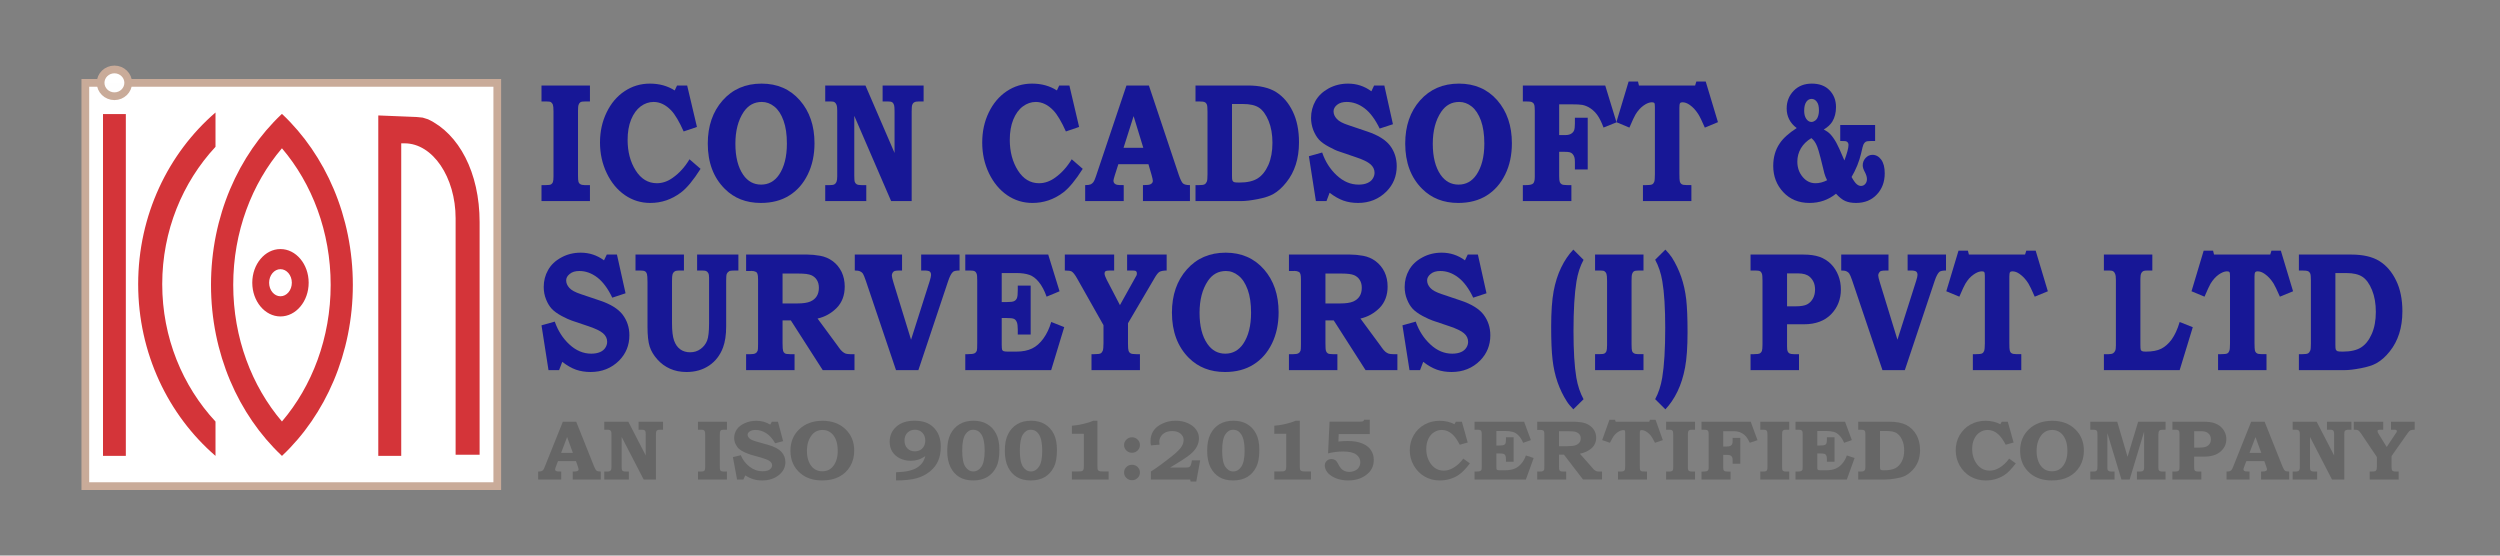 <?xml version="1.0" encoding="UTF-8"?> <!-- Creator: CorelDRAW 2017 --> <svg xmlns="http://www.w3.org/2000/svg" xmlns:xlink="http://www.w3.org/1999/xlink" xml:space="preserve" width="450px" height="100px" style="shape-rendering:geometricPrecision; text-rendering:geometricPrecision; image-rendering:optimizeQuality; fill-rule:evenodd; clip-rule:evenodd" viewBox="0 0 450 100"><rect x="0" y="0" width="450" height="100" fill="#808080" stroke="none"/> <defs> <style type="text/css"> <![CDATA[ .str0 {stroke:#C9AB99;stroke-width:1.39;stroke-miterlimit:2.613} .fil0 {fill:none} .fil1 {fill:#FEFEFE} .fil3 {fill:#D43439} .fil2 {fill:white} .fil5 {fill:#666666;fill-rule:nonzero} .fil4 {fill:#171796;fill-rule:nonzero} ]]> </style> </defs> <g id="Layer_x0020_1">  <rect class="fil0" width="450" height="100"></rect> <g id="_2280648457680"> <g> <path class="fil1" d="M20.7 12.55c1.38,0 2.5,1.04 2.5,2.31 0,0.02 0,0.03 0,0.05l66.23 0 0 67.67 -73.99 0 0 -67.67 2.76 0c0,-0.02 0,-0.03 0,-0.05 0,-1.27 1.12,-2.31 2.5,-2.31z"></path> <g> <path class="fil2" d="M23.08 14.92l66.43 0 0 72.58 -74.15 0 0 -72.58 2.75 0 4.97 0zm-2.48 -2.42c1.36,0 2.48,1.08 2.48,2.41 0,1.33 -1.12,2.41 -2.48,2.41 -1.37,0 -2.49,-1.08 -2.49,-2.41 0,-1.33 1.12,-2.41 2.49,-2.41z"></path> <path id="1" class="fil0 str0" d="M23.08 14.92l66.43 0 0 72.58 -74.15 0 0 -72.58 2.75 0m2.49 -2.42c1.36,0 2.48,1.08 2.48,2.41 0,1.33 -1.12,2.41 -2.48,2.41 -1.37,0 -2.49,-1.08 -2.49,-2.41 0,-1.33 1.12,-2.41 2.49,-2.41z"></path> </g> <path class="fil3" d="M50.48 44.83c2.8,0 5.08,2.72 5.08,6.06 0,3.34 -2.28,6.07 -5.08,6.07 -2.79,0 -5.07,-2.73 -5.07,-6.07 0,-3.34 2.28,-6.06 5.07,-6.06zm0 3.62c1.13,0 2.05,1.1 2.05,2.44 0,1.35 -0.92,2.44 -2.05,2.44 -1.12,0 -2.04,-1.09 -2.04,-2.44 0,-1.34 0.92,-2.44 2.04,-2.44zm-31.94 -27.92l4.11 0 0 61.53 -4.11 0 0 -61.53zm53.68 5.27l0.61 0c5.05,0 9.18,6.08 9.18,13.51l0 42.54 4.32 0 0 -41.86c0,-8.96 -3.74,-15.92 -9.29,-18.52l-0.96 -0.3 -1.1 -0.11 -6.89 -0.28 0 61.28 4.13 0 0 -56.26zm-33.43 56.26c-8.49,-7.33 -13.92,-18.47 -13.92,-30.91 0,-12.44 5.43,-23.58 13.92,-30.9l0 6.18c-5.93,6.38 -9.59,15.11 -9.59,24.72 0,9.61 3.66,18.35 9.59,24.73l0 6.18zm11.96 -55.37c-5.42,6.36 -8.77,15.04 -8.77,24.59 0,9.55 3.35,18.23 8.77,24.59 5.42,-6.36 8.77,-15.04 8.77,-24.59 0,-9.55 -3.35,-18.23 -8.77,-24.59zm0 55.37l-0.08 -0.08c-7.74,-7.31 -12.69,-18.37 -12.69,-30.7 0,-12.34 4.95,-23.39 12.69,-30.71l0.07 -0.05 0.09 0.05c7.74,7.32 12.68,18.37 12.68,30.71 0,12.34 -4.94,23.39 -12.68,30.71l-0.08 0.07z"></path> </g> <g id="_2280648456336"> <path class="fil4" d="M97.47 15.39l8.72 0 0 2.87 -0.79 0c-0.46,0 -0.77,0.04 -0.92,0.14 -0.15,0.09 -0.26,0.24 -0.33,0.45 -0.08,0.2 -0.11,0.59 -0.11,1.17l0 11.52c0,0.63 0.03,1.03 0.09,1.21 0.06,0.18 0.16,0.31 0.31,0.39 0.18,0.12 0.45,0.18 0.8,0.18l0.95 0 0 2.87 -8.72 0 0 -2.87 0.71 0c0.51,0 0.84,-0.04 1,-0.13 0.15,-0.09 0.26,-0.22 0.34,-0.4 0.07,-0.18 0.11,-0.55 0.11,-1.1l0 -11.57c0,-0.65 -0.04,-1.07 -0.11,-1.27 -0.08,-0.21 -0.2,-0.36 -0.37,-0.48 -0.12,-0.07 -0.41,-0.11 -0.88,-0.11l-0.8 0 0 -2.87z"></path> <path id="1" class="fil4" d="M121.87 15.39l1.82 0 1.76 7.46 -2.39 0.81c-0.8,-1.78 -1.54,-3.04 -2.24,-3.78 -0.98,-1.02 -2.04,-1.53 -3.17,-1.53 -0.83,0 -1.61,0.27 -2.33,0.8 -0.72,0.54 -1.29,1.33 -1.72,2.37 -0.42,1.04 -0.63,2.26 -0.63,3.66 0,2.12 0.48,3.96 1.45,5.5 0.97,1.53 2.25,2.3 3.82,2.3 1,0 1.96,-0.33 2.88,-1 1.16,-0.82 2.16,-1.92 2.99,-3.31l1.99 1.72c-1.29,2.04 -2.47,3.47 -3.54,4.27 -1.65,1.24 -3.48,1.87 -5.51,1.87 -1.68,0 -3.2,-0.47 -4.57,-1.41 -1.36,-0.94 -2.45,-2.25 -3.26,-3.94 -0.81,-1.69 -1.22,-3.52 -1.22,-5.52 0,-1.99 0.4,-3.79 1.19,-5.42 0.79,-1.64 1.86,-2.91 3.23,-3.82 1.36,-0.91 2.88,-1.37 4.55,-1.37 1.71,0 3.19,0.41 4.48,1.23l0.42 -0.89z"></path> <path id="2" class="fil4" d="M137.08 15.05c2.84,0 5.13,1 6.89,3 1.76,2.01 2.64,4.59 2.64,7.73 0,2.12 -0.41,3.99 -1.21,5.62 -0.8,1.64 -1.91,2.91 -3.33,3.79 -1.41,0.89 -3.12,1.34 -5.12,1.34 -2.65,0 -4.81,-0.85 -6.49,-2.54 -2.04,-2.03 -3.06,-4.75 -3.06,-8.15 0,-3.16 0.9,-5.75 2.68,-7.77 1.78,-2.01 4.11,-3.02 7,-3.02zm0.05 3.3c-1.36,0 -2.44,0.59 -3.25,1.77 -1.01,1.49 -1.51,3.41 -1.51,5.76 0,2.36 0.47,4.22 1.41,5.59 0.81,1.17 1.89,1.76 3.22,1.76 1.34,0 2.41,-0.59 3.22,-1.76 0.95,-1.4 1.42,-3.27 1.42,-5.62 0,-1.65 -0.2,-3.03 -0.61,-4.15 -0.4,-1.12 -0.95,-1.96 -1.65,-2.52 -0.69,-0.55 -1.44,-0.83 -2.25,-0.83z"></path> <path id="3" class="fil4" d="M148.54 15.39l7.24 0 5.24 12.14 0 -7.43c0,-0.65 -0.03,-1.04 -0.09,-1.2 -0.08,-0.24 -0.2,-0.41 -0.35,-0.5 -0.14,-0.1 -0.42,-0.14 -0.84,-0.14l-0.87 0 0 -2.87 7.38 0 0 2.87 -0.82 0c-0.4,0 -0.7,0.05 -0.87,0.16 -0.18,0.11 -0.29,0.26 -0.36,0.45 -0.07,0.19 -0.1,0.59 -0.1,1.22l0 16.1 -3.7 0 -6.63 -15.34 0 10.74c0,0.61 0.03,1 0.1,1.18 0.06,0.17 0.18,0.3 0.34,0.4 0.17,0.1 0.46,0.15 0.86,0.15l0.86 0 0 2.87 -7.39 0 0 -2.87 0.77 0c0.43,0 0.71,-0.04 0.87,-0.13 0.16,-0.09 0.29,-0.23 0.38,-0.44 0.09,-0.21 0.14,-0.52 0.14,-0.94l0 -11.94c0,-0.46 -0.04,-0.79 -0.13,-1.01 -0.09,-0.21 -0.2,-0.37 -0.34,-0.46 -0.15,-0.1 -0.39,-0.14 -0.73,-0.14l-0.96 0 0 -2.87z"></path> <path id="4" class="fil4" d="M190.66 15.39l1.83 0 1.75 7.46 -2.38 0.81c-0.8,-1.78 -1.55,-3.04 -2.25,-3.78 -0.98,-1.02 -2.03,-1.53 -3.17,-1.53 -0.83,0 -1.6,0.27 -2.32,0.8 -0.73,0.54 -1.3,1.33 -1.73,2.37 -0.42,1.04 -0.63,2.26 -0.63,3.66 0,2.12 0.49,3.96 1.46,5.5 0.97,1.53 2.24,2.3 3.81,2.3 1,0 1.96,-0.33 2.89,-1 1.15,-0.82 2.15,-1.92 2.99,-3.31l1.98 1.72c-1.29,2.04 -2.47,3.47 -3.53,4.27 -1.65,1.24 -3.49,1.87 -5.52,1.87 -1.68,0 -3.2,-0.47 -4.57,-1.41 -1.36,-0.94 -2.44,-2.25 -3.26,-3.94 -0.81,-1.69 -1.21,-3.52 -1.21,-5.52 0,-1.99 0.39,-3.79 1.18,-5.42 0.79,-1.64 1.87,-2.91 3.23,-3.82 1.36,-0.91 2.88,-1.37 4.56,-1.37 1.7,0 3.19,0.41 4.47,1.23l0.42 -0.89z"></path> <path id="5" class="fil4" d="M202.76 15.39l4.04 0 5.37 16.06c0.29,0.85 0.55,1.37 0.77,1.57 0.23,0.2 0.65,0.3 1.25,0.3l0 2.87 -8.46 0 0 -2.87 0.52 -0.02c0.46,0 0.79,-0.07 0.98,-0.22 0.19,-0.14 0.28,-0.32 0.28,-0.53 0,-0.17 -0.08,-0.54 -0.24,-1.1l-0.55 -1.89 -5.42 0 -0.67 2.1c-0.14,0.45 -0.21,0.74 -0.21,0.88 0,0.16 0.05,0.3 0.15,0.44 0.1,0.12 0.26,0.22 0.48,0.28 0.15,0.04 0.55,0.06 1.22,0.06l0 2.87 -6.94 0 0 -2.87c0.45,0 0.77,-0.05 0.98,-0.13 0.2,-0.1 0.37,-0.23 0.5,-0.41 0.13,-0.17 0.28,-0.51 0.44,-0.99l5.51 -16.4zm-0.52 11.21l3.55 0 -1.74 -5.7 -1.81 5.7z"></path> <path id="6" class="fil4" d="M215.19 15.39l9.4 0c2.13,0 3.83,0.39 5.09,1.17 1.26,0.79 2.26,1.95 3.01,3.49 0.75,1.54 1.13,3.4 1.13,5.55 0,1.5 -0.2,2.85 -0.58,4.03 -0.38,1.18 -0.94,2.25 -1.7,3.19 -0.75,0.96 -1.56,1.67 -2.42,2.15 -0.66,0.35 -1.58,0.65 -2.78,0.88 -1.19,0.23 -2.15,0.34 -2.87,0.34l-8.28 0 0 -2.87 0.62 0c0.53,0 0.87,-0.05 1.03,-0.15 0.17,-0.1 0.3,-0.27 0.4,-0.51 0.07,-0.19 0.11,-0.6 0.11,-1.24l0 -11.37c0,-0.64 -0.04,-1.05 -0.11,-1.23 -0.08,-0.19 -0.19,-0.33 -0.37,-0.42 -0.16,-0.1 -0.52,-0.14 -1.06,-0.14l-0.62 0 0 -2.87zm6.57 3.33l0 12.94c0,0.44 0.02,0.71 0.07,0.81 0.06,0.15 0.16,0.25 0.3,0.31 0.13,0.05 0.45,0.08 0.95,0.08 1.41,0 2.51,-0.25 3.3,-0.75 0.8,-0.51 1.43,-1.31 1.93,-2.42 0.48,-1.11 0.73,-2.44 0.73,-3.97 0,-1.51 -0.23,-2.83 -0.69,-3.95 -0.46,-1.12 -1.03,-1.91 -1.7,-2.37 -0.68,-0.46 -1.65,-0.68 -2.91,-0.68l-1.98 0z"></path> <path id="7" class="fil4" d="M249.18 15.39l1.55 6.97 -2.39 0.78c-0.8,-1.65 -1.7,-2.87 -2.71,-3.64 -1.01,-0.76 -2.08,-1.15 -3.22,-1.15 -0.73,0 -1.31,0.17 -1.74,0.52 -0.42,0.35 -0.63,0.74 -0.63,1.16 0,0.49 0.19,0.95 0.58,1.36 0.37,0.43 1.06,0.8 2.08,1.13l3.43 1.16c1.91,0.64 3.26,1.48 4.08,2.53 0.8,1.06 1.2,2.3 1.2,3.71 0,1.79 -0.62,3.31 -1.85,4.55 -1.37,1.37 -3.08,2.06 -5.12,2.06 -0.95,0 -1.82,-0.14 -2.62,-0.42 -0.79,-0.28 -1.62,-0.75 -2.49,-1.41l-0.56 1.49 -1.91 0 -1.26 -8.07 2.39 -0.67c0.56,1.65 1.44,3.02 2.63,4.12 1.2,1.11 2.5,1.66 3.93,1.66 0.64,0 1.17,-0.1 1.59,-0.29 0.43,-0.19 0.75,-0.45 0.96,-0.79 0.21,-0.34 0.32,-0.69 0.32,-1.05 0,-0.6 -0.25,-1.11 -0.74,-1.54 -0.5,-0.43 -1.38,-0.86 -2.64,-1.27l-2.98 -1.02c-0.46,-0.14 -1.07,-0.42 -1.84,-0.84 -0.78,-0.41 -1.37,-0.84 -1.79,-1.28 -0.41,-0.45 -0.75,-1.03 -1.03,-1.72 -0.27,-0.71 -0.41,-1.44 -0.41,-2.21 0,-1.11 0.27,-2.12 0.79,-3.05 0.53,-0.93 1.32,-1.68 2.37,-2.26 1.06,-0.57 2.22,-0.86 3.51,-0.86 1.54,0 2.94,0.46 4.19,1.38l0.49 -1.04 1.84 0z"></path> <path id="8" class="fil4" d="M262.61 15.05c2.84,0 5.14,1 6.9,3 1.75,2.01 2.63,4.59 2.63,7.73 0,2.12 -0.4,3.99 -1.2,5.62 -0.81,1.64 -1.92,2.91 -3.33,3.79 -1.42,0.89 -3.13,1.34 -5.13,1.34 -2.64,0 -4.8,-0.85 -6.49,-2.54 -2.04,-2.03 -3.05,-4.75 -3.05,-8.15 0,-3.16 0.89,-5.75 2.67,-7.77 1.79,-2.01 4.12,-3.02 7,-3.02zm0.05 3.3c-1.36,0 -2.44,0.59 -3.24,1.77 -1.01,1.49 -1.52,3.41 -1.52,5.76 0,2.36 0.47,4.22 1.41,5.59 0.82,1.17 1.89,1.76 3.23,1.76 1.34,0 2.41,-0.59 3.21,-1.76 0.95,-1.4 1.43,-3.27 1.43,-5.62 0,-1.65 -0.21,-3.03 -0.61,-4.15 -0.41,-1.12 -0.96,-1.96 -1.65,-2.52 -0.69,-0.55 -1.45,-0.83 -2.26,-0.83z"></path> <path id="9" class="fil4" d="M274.11 15.39l14.83 0 2.03 6.63 -2.33 0.94c-0.37,-0.97 -0.73,-1.7 -1.08,-2.19 -0.34,-0.49 -0.75,-0.9 -1.22,-1.23 -0.47,-0.33 -0.98,-0.55 -1.53,-0.66 -0.36,-0.07 -1.02,-0.1 -1.95,-0.1l-2.21 0 0 5.53 1.13 0c0.43,0 0.77,-0.08 1.01,-0.23 0.25,-0.15 0.43,-0.34 0.53,-0.58 0.11,-0.24 0.16,-0.64 0.16,-1.2l0 -1.11 2.31 0 0 9.32 -2.31 0 0 -1.35c0,-0.38 -0.03,-0.67 -0.09,-0.85 -0.07,-0.24 -0.18,-0.43 -0.32,-0.58 -0.14,-0.15 -0.29,-0.25 -0.47,-0.31 -0.18,-0.06 -0.5,-0.09 -0.96,-0.09l-0.99 0 0 4.37c0,0.53 0.04,0.89 0.11,1.07 0.08,0.19 0.2,0.32 0.37,0.42 0.17,0.08 0.51,0.13 0.99,0.13l0.73 0 0 2.87 -8.74 0 0 -2.87 0.58 0c0.64,0 1.07,-0.1 1.27,-0.29 0.2,-0.2 0.3,-0.59 0.3,-1.17l0 -11.98c0,-0.54 -0.04,-0.9 -0.12,-1.08 -0.07,-0.19 -0.2,-0.32 -0.38,-0.41 -0.18,-0.09 -0.54,-0.13 -1.07,-0.13l-0.58 0 0 -2.87z"></path> <path id="10" class="fil4" d="M293.15 14.68l1.69 0 0.17 0.71 10.11 0 0.22 -0.71 1.69 0 2.2 7.31 -2.36 0.98c-0.53,-1.21 -0.91,-2 -1.15,-2.37 -0.45,-0.72 -0.97,-1.3 -1.56,-1.71 -0.45,-0.32 -0.89,-0.48 -1.33,-0.48 -0.2,0 -0.34,0.06 -0.42,0.17 -0.08,0.12 -0.12,0.37 -0.12,0.78l0 11.95c0,0.7 0.03,1.14 0.07,1.32 0.04,0.18 0.11,0.32 0.22,0.43 0.1,0.1 0.24,0.17 0.42,0.21 0.18,0.03 0.67,0.05 1.45,0.05l0 2.87 -8.72 0 0 -2.87 0.53 0c0.58,0 0.96,-0.04 1.12,-0.13 0.16,-0.08 0.29,-0.23 0.38,-0.45 0.08,-0.21 0.12,-0.65 0.12,-1.33l0 -12.21c0,-0.35 -0.03,-0.57 -0.1,-0.66 -0.07,-0.08 -0.22,-0.13 -0.44,-0.13 -0.44,0 -0.94,0.19 -1.49,0.58 -0.55,0.39 -1.04,0.93 -1.47,1.64 -0.17,0.27 -0.53,1.05 -1.09,2.34l-2.34 -0.98 2.2 -7.31z"></path> <path id="11" class="fil4" d="M331.24 22.5l6.28 0 0 2.88 -0.78 0c-0.43,0 -0.74,0.05 -0.91,0.14 -0.17,0.1 -0.31,0.27 -0.42,0.51 -0.07,0.13 -0.21,0.68 -0.43,1.66 -0.14,0.62 -0.37,1.32 -0.67,2.09 -0.32,0.76 -0.66,1.46 -1.03,2.08 0.37,0.66 0.69,1.1 0.94,1.3 0.25,0.21 0.51,0.31 0.76,0.31 0.3,0 0.56,-0.12 0.76,-0.35 0.21,-0.23 0.31,-0.53 0.31,-0.89 0,-0.36 -0.13,-0.79 -0.39,-1.28 -0.25,-0.46 -0.37,-0.86 -0.37,-1.19 0,-0.5 0.17,-0.94 0.51,-1.32 0.35,-0.38 0.76,-0.57 1.24,-0.57 0.62,0 1.15,0.29 1.58,0.87 0.42,0.58 0.63,1.39 0.63,2.45 0,1.54 -0.47,2.82 -1.42,3.82 -0.94,1.01 -2.19,1.52 -3.75,1.52 -0.78,0 -1.42,-0.12 -1.94,-0.35 -0.51,-0.22 -1.06,-0.66 -1.66,-1.31 -1.37,1.11 -2.96,1.66 -4.78,1.66 -1.93,0 -3.5,-0.65 -4.71,-1.94 -1.2,-1.29 -1.81,-2.86 -1.81,-4.72 0,-1.56 0.39,-2.92 1.17,-4.06 0.61,-0.92 1.63,-1.84 3.06,-2.76 -0.6,-0.44 -1.05,-0.96 -1.35,-1.55 -0.31,-0.6 -0.46,-1.25 -0.46,-1.98 0,-1.24 0.42,-2.3 1.25,-3.17 0.84,-0.87 1.93,-1.3 3.27,-1.3 1.37,0 2.43,0.4 3.2,1.2 0.77,0.8 1.16,1.8 1.16,3.02 0,1.01 -0.22,1.87 -0.65,2.59 -0.34,0.56 -0.86,1.04 -1.55,1.45 0.47,0.25 0.85,0.51 1.12,0.79 0.37,0.38 0.76,0.91 1.14,1.59 0.25,0.43 0.73,1.49 1.45,3.19 0.49,-1.31 0.74,-2.24 0.74,-2.81 0,-0.16 -0.04,-0.3 -0.13,-0.42 -0.08,-0.12 -0.2,-0.2 -0.35,-0.23 -0.1,-0.03 -0.44,-0.04 -1.01,-0.04l0 -2.88zm-5.15 -4.7c-0.39,0 -0.71,0.18 -0.96,0.54 -0.25,0.37 -0.38,0.9 -0.38,1.6 0,0.61 0.13,1.1 0.39,1.47 0.26,0.36 0.56,0.54 0.91,0.54 0.23,0 0.45,-0.08 0.67,-0.24 0.23,-0.17 0.38,-0.38 0.48,-0.65 0.14,-0.35 0.21,-0.75 0.21,-1.2 0,-0.7 -0.13,-1.22 -0.39,-1.55 -0.26,-0.34 -0.57,-0.51 -0.93,-0.51zm-0.04 7.06c-0.83,0.49 -1.46,1.11 -1.89,1.84 -0.43,0.74 -0.64,1.53 -0.64,2.38 0,1.09 0.32,2.01 0.96,2.77 0.64,0.76 1.4,1.13 2.31,1.13 0.69,0 1.39,-0.18 2.09,-0.54 -0.2,-0.37 -0.36,-0.79 -0.49,-1.23l-0.69 -2.79c-0.25,-0.97 -0.45,-1.64 -0.6,-2.03 -0.16,-0.39 -0.31,-0.68 -0.46,-0.89 -0.14,-0.21 -0.34,-0.43 -0.59,-0.64z"></path> <path id="12" class="fil4" d="M111.05 45.82l1.55 6.97 -2.39 0.79c-0.79,-1.66 -1.7,-2.87 -2.7,-3.64 -1.01,-0.77 -2.09,-1.16 -3.22,-1.16 -0.74,0 -1.32,0.17 -1.74,0.53 -0.43,0.34 -0.64,0.73 -0.64,1.16 0,0.49 0.2,0.94 0.58,1.36 0.38,0.42 1.07,0.79 2.08,1.12l3.44 1.16c1.9,0.64 3.26,1.48 4.07,2.53 0.8,1.07 1.21,2.3 1.21,3.71 0,1.8 -0.62,3.31 -1.85,4.56 -1.38,1.37 -3.09,2.05 -5.13,2.05 -0.95,0 -1.82,-0.14 -2.62,-0.41 -0.79,-0.28 -1.62,-0.75 -2.48,-1.42l-0.57 1.49 -1.91 0 -1.26 -8.06 2.39 -0.67c0.57,1.64 1.44,3.01 2.63,4.11 1.2,1.11 2.51,1.66 3.93,1.66 0.64,0 1.17,-0.1 1.6,-0.29 0.42,-0.18 0.74,-0.45 0.95,-0.79 0.22,-0.34 0.32,-0.69 0.32,-1.05 0,-0.59 -0.24,-1.11 -0.74,-1.54 -0.5,-0.43 -1.38,-0.85 -2.63,-1.27l-2.99 -1.01c-0.45,-0.15 -1.07,-0.43 -1.84,-0.84 -0.77,-0.42 -1.37,-0.85 -1.78,-1.29 -0.41,-0.45 -0.76,-1.02 -1.03,-1.72 -0.28,-0.7 -0.41,-1.44 -0.41,-2.21 0,-1.11 0.26,-2.12 0.79,-3.05 0.52,-0.93 1.31,-1.68 2.37,-2.25 1.05,-0.58 2.22,-0.87 3.5,-0.87 1.55,0 2.94,0.46 4.19,1.38l0.5 -1.04 1.83 0z"></path> <path id="13" class="fil4" d="M114.39 45.82l8.72 0 0 2.87 -0.85 0c-0.38,0 -0.66,0.06 -0.82,0.16 -0.17,0.11 -0.29,0.27 -0.37,0.47 -0.07,0.2 -0.11,0.62 -0.11,1.24l0 7.57c0,1.41 0.12,2.46 0.37,3.16 0.24,0.69 0.61,1.22 1.1,1.58 0.5,0.36 1.09,0.54 1.8,0.54 0.7,0 1.32,-0.19 1.87,-0.59 0.55,-0.4 0.94,-0.9 1.18,-1.51 0.23,-0.61 0.35,-1.62 0.35,-3.03l0 -8.34c0,-0.35 -0.04,-0.59 -0.12,-0.75 -0.1,-0.19 -0.24,-0.33 -0.41,-0.41 -0.12,-0.06 -0.43,-0.09 -0.92,-0.09l-0.7 0 0 -2.87 7.43 0 0 2.87 -0.58 0c-0.57,0 -0.93,0.04 -1.07,0.12 -0.2,0.12 -0.36,0.29 -0.45,0.52 -0.07,0.15 -0.1,0.56 -0.1,1.24l0 8.19c0,1.51 -0.19,2.78 -0.57,3.8 -0.52,1.39 -1.36,2.47 -2.5,3.24 -1.14,0.77 -2.5,1.16 -4.07,1.16 -1.1,0 -2.09,-0.2 -2.96,-0.59 -0.88,-0.39 -1.64,-0.95 -2.29,-1.68 -0.66,-0.74 -1.12,-1.5 -1.38,-2.32 -0.26,-0.81 -0.39,-2.02 -0.39,-3.61l0 -8.03c0,-0.73 -0.04,-1.21 -0.1,-1.42 -0.07,-0.22 -0.18,-0.37 -0.34,-0.47 -0.15,-0.1 -0.45,-0.15 -0.9,-0.15l-0.82 0 0 -2.87z"></path> <path id="14" class="fil4" d="M134.3 45.82l11.01 0c0.7,0 1.48,0.07 2.32,0.22 0.84,0.15 1.6,0.48 2.28,0.98 0.68,0.51 1.2,1.16 1.58,1.93 0.37,0.78 0.56,1.65 0.56,2.63 0,1.58 -0.48,2.86 -1.45,3.85 -0.97,0.97 -2.12,1.61 -3.44,1.91l3.67 4.98 0.15 0.22c0.24,0.34 0.46,0.59 0.66,0.76 0.19,0.16 0.39,0.28 0.58,0.35 0.2,0.06 0.48,0.1 0.83,0.1l0.76 0 0 2.87 -5.72 0 -5.74 -8.95 -1.49 0 0 4.15c0,0.71 0.04,1.16 0.1,1.36 0.07,0.19 0.18,0.34 0.33,0.43 0.15,0.09 0.45,0.14 0.91,0.14l0.82 0 0 2.87 -8.72 0 0 -2.87 0.8 0c0.42,0 0.71,-0.05 0.89,-0.16 0.18,-0.1 0.31,-0.26 0.39,-0.47 0.05,-0.12 0.07,-0.49 0.07,-1.12l0 -11.71c0,-0.46 -0.03,-0.79 -0.1,-0.98 -0.06,-0.19 -0.17,-0.32 -0.31,-0.38 -0.21,-0.11 -0.44,-0.16 -0.71,-0.16l-0.37 0.01 -0.66 0 0 -2.96zm6.56 3.42l0 5.38 2.65 0c1.04,0 1.82,-0.12 2.34,-0.34 0.51,-0.22 0.9,-0.54 1.16,-0.96 0.26,-0.41 0.39,-0.92 0.39,-1.52 0,-0.54 -0.12,-1.01 -0.36,-1.4 -0.25,-0.4 -0.59,-0.69 -1.04,-0.88 -0.45,-0.18 -1.18,-0.28 -2.2,-0.28l-2.94 0z"></path> <path id="15" class="fil4" d="M153.86 45.82l8.51 0 0 2.87 -0.27 0c-0.54,0 -0.89,0.03 -1.04,0.08 -0.15,0.04 -0.28,0.15 -0.38,0.31 -0.1,0.15 -0.15,0.32 -0.15,0.49 0,0.21 0.09,0.64 0.29,1.28l3.17 10.3 3.36 -10.57c0.16,-0.53 0.24,-0.89 0.24,-1.09 0,-0.28 -0.08,-0.48 -0.23,-0.61 -0.16,-0.12 -0.49,-0.19 -1.01,-0.19l-0.54 0 0 -2.87 6.91 0 0 2.87c-0.57,0 -0.96,0.08 -1.15,0.22 -0.3,0.23 -0.6,0.79 -0.9,1.67l-5.36 16.04 -4.03 0 -5.45 -16.14c-0.22,-0.64 -0.39,-1.05 -0.51,-1.23 -0.12,-0.17 -0.29,-0.32 -0.51,-0.41 -0.22,-0.1 -0.53,-0.15 -0.95,-0.15l0 -2.87z"></path> <path id="16" class="fil4" d="M173.75 45.82l14.93 0 2.04 6.61 -2.33 0.97c-0.39,-1.09 -0.85,-1.96 -1.38,-2.61 -0.52,-0.66 -1.1,-1.1 -1.74,-1.32 -0.63,-0.21 -1.38,-0.32 -2.22,-0.32l-2.74 0 0 5.22 0.89 0c0.67,0 1.12,-0.05 1.35,-0.17 0.23,-0.11 0.4,-0.3 0.5,-0.54 0.1,-0.25 0.15,-0.73 0.15,-1.46l0 -0.79 2.32 0 0 8.8 -2.32 0 0 -0.9c0,-0.62 -0.06,-1.06 -0.18,-1.34 -0.12,-0.28 -0.29,-0.48 -0.5,-0.57 -0.21,-0.11 -0.68,-0.16 -1.41,-0.16l-0.8 0 0 4.78c0,0.51 0.03,0.82 0.07,0.93 0.04,0.11 0.13,0.19 0.25,0.25 0.12,0.06 0.39,0.09 0.8,0.09l1.5 0c1.12,0 2.07,-0.19 2.84,-0.56 0.77,-0.37 1.45,-0.98 2.05,-1.81 0.61,-0.84 1.07,-1.83 1.4,-2.97l2.34 0.93 -2.35 7.74 -15.46 0 0 -2.87 0.44 0c0.6,0 1.01,-0.05 1.21,-0.15 0.21,-0.1 0.35,-0.27 0.44,-0.52 0.04,-0.15 0.06,-0.57 0.06,-1.27l0 -11.34c0,-0.62 -0.03,-1.03 -0.11,-1.21 -0.07,-0.19 -0.18,-0.34 -0.34,-0.43 -0.15,-0.09 -0.45,-0.14 -0.91,-0.14l-0.79 0 0 -2.87z"></path> <path id="17" class="fil4" d="M191.67 45.82l8.88 0 0 2.87 -0.67 0c-0.47,0 -0.76,0.04 -0.88,0.13 -0.12,0.08 -0.18,0.22 -0.18,0.4 0,0.26 0.14,0.65 0.41,1.17l2.36 4.53 2.62 -4.7c0.23,-0.41 0.36,-0.64 0.38,-0.68 0.04,-0.12 0.05,-0.23 0.05,-0.35 0,-0.17 -0.05,-0.3 -0.15,-0.38 -0.09,-0.08 -0.32,-0.12 -0.69,-0.12l-0.92 0 0 -2.87 7.12 0 0 2.87c-0.62,0.01 -1.05,0.1 -1.31,0.25 -0.25,0.16 -0.55,0.54 -0.9,1.16l-4.75 8.08 0 3.72c0,0.65 0.04,1.08 0.11,1.28 0.07,0.19 0.2,0.34 0.37,0.43 0.18,0.09 0.53,0.14 1.04,0.14l0.63 0 0 2.87 -8.72 0 0 -2.87 0.47 0c0.61,0 1,-0.05 1.17,-0.14 0.17,-0.09 0.29,-0.26 0.39,-0.48 0.08,-0.22 0.13,-0.67 0.13,-1.35l0 -3.25 -4.76 -8.43c-0.37,-0.66 -0.7,-1.08 -0.99,-1.25 -0.2,-0.1 -0.6,-0.16 -1.21,-0.16l0 -2.87z"></path> <path id="18" class="fil4" d="M220.62 45.48c2.84,0 5.14,1.01 6.9,3.01 1.75,2 2.63,4.58 2.63,7.72 0,2.12 -0.4,3.99 -1.2,5.63 -0.81,1.64 -1.91,2.9 -3.33,3.78 -1.42,0.89 -3.12,1.34 -5.12,1.34 -2.65,0 -4.81,-0.85 -6.5,-2.53 -2.03,-2.03 -3.05,-4.75 -3.05,-8.16 0,-3.16 0.89,-5.75 2.68,-7.77 1.78,-2.01 4.11,-3.02 6.99,-3.02zm0.05 3.3c-1.36,0 -2.44,0.59 -3.24,1.77 -1.01,1.5 -1.51,3.41 -1.51,5.77 0,2.35 0.46,4.21 1.41,5.58 0.81,1.17 1.88,1.76 3.22,1.76 1.34,0 2.41,-0.59 3.22,-1.76 0.95,-1.4 1.42,-3.27 1.42,-5.61 0,-1.65 -0.2,-3.04 -0.61,-4.16 -0.41,-1.12 -0.95,-1.96 -1.65,-2.51 -0.69,-0.56 -1.45,-0.84 -2.26,-0.84z"></path> <path id="19" class="fil4" d="M232.01 45.82l11.01 0c0.71,0 1.49,0.07 2.33,0.22 0.84,0.15 1.6,0.48 2.27,0.98 0.68,0.51 1.21,1.16 1.59,1.93 0.37,0.78 0.56,1.65 0.56,2.63 0,1.58 -0.49,2.86 -1.45,3.85 -0.98,0.97 -2.12,1.61 -3.44,1.91l3.67 4.98 0.15 0.22c0.24,0.34 0.46,0.59 0.65,0.76 0.2,0.16 0.4,0.28 0.59,0.35 0.2,0.06 0.47,0.1 0.82,0.1l0.77 0 0 2.87 -5.73 0 -5.73 -8.95 -1.49 0 0 4.15c0,0.71 0.03,1.16 0.1,1.36 0.07,0.19 0.18,0.34 0.33,0.43 0.15,0.09 0.45,0.14 0.9,0.14l0.82 0 0 2.87 -8.72 0 0 -2.87 0.8 0c0.42,0 0.72,-0.05 0.9,-0.16 0.18,-0.1 0.31,-0.26 0.39,-0.47 0.04,-0.12 0.07,-0.49 0.07,-1.12l0 -11.71c0,-0.46 -0.03,-0.79 -0.1,-0.98 -0.06,-0.19 -0.17,-0.32 -0.31,-0.38 -0.21,-0.11 -0.45,-0.16 -0.71,-0.16l-0.37 0.01 -0.67 0 0 -2.96zm6.57 3.42l0 5.38 2.65 0c1.04,0 1.82,-0.12 2.34,-0.34 0.51,-0.22 0.9,-0.54 1.16,-0.96 0.26,-0.41 0.39,-0.92 0.39,-1.52 0,-0.54 -0.12,-1.01 -0.36,-1.4 -0.25,-0.4 -0.59,-0.69 -1.04,-0.88 -0.45,-0.18 -1.18,-0.28 -2.2,-0.28l-2.94 0z"></path> <path id="20" class="fil4" d="M266.02 45.82l1.55 6.97 -2.39 0.79c-0.79,-1.66 -1.69,-2.87 -2.7,-3.64 -1.01,-0.77 -2.09,-1.16 -3.22,-1.16 -0.74,0 -1.32,0.17 -1.74,0.53 -0.43,0.34 -0.64,0.73 -0.64,1.16 0,0.49 0.2,0.94 0.58,1.36 0.38,0.42 1.07,0.79 2.08,1.12l3.44 1.16c1.9,0.64 3.26,1.48 4.07,2.53 0.8,1.07 1.21,2.3 1.21,3.71 0,1.8 -0.62,3.31 -1.85,4.56 -1.37,1.37 -3.09,2.05 -5.13,2.05 -0.95,0 -1.82,-0.14 -2.61,-0.41 -0.8,-0.28 -1.63,-0.75 -2.49,-1.42l-0.57 1.49 -1.9 0 -1.27 -8.06 2.39 -0.67c0.57,1.64 1.45,3.01 2.64,4.11 1.19,1.11 2.5,1.66 3.92,1.66 0.65,0 1.18,-0.1 1.6,-0.29 0.42,-0.18 0.74,-0.45 0.95,-0.79 0.22,-0.34 0.32,-0.69 0.32,-1.05 0,-0.59 -0.24,-1.11 -0.74,-1.54 -0.5,-0.43 -1.38,-0.85 -2.63,-1.27l-2.99 -1.01c-0.45,-0.15 -1.06,-0.43 -1.84,-0.84 -0.77,-0.42 -1.37,-0.85 -1.78,-1.29 -0.41,-0.45 -0.76,-1.02 -1.03,-1.72 -0.28,-0.7 -0.41,-1.44 -0.41,-2.21 0,-1.11 0.26,-2.12 0.79,-3.05 0.52,-0.93 1.31,-1.68 2.37,-2.25 1.05,-0.58 2.22,-0.87 3.5,-0.87 1.55,0 2.94,0.46 4.19,1.38l0.5 -1.04 1.83 0z"></path> <path id="21" class="fil4" d="M283.2 44.93l1.84 1.84c-0.61,1.12 -1.03,2.41 -1.27,3.86 -0.36,2.17 -0.54,5.16 -0.54,8.96 0,3.55 0.17,6.34 0.51,8.38 0.25,1.45 0.68,2.75 1.3,3.89l-1.84 1.82c-0.49,-0.51 -0.89,-0.98 -1.17,-1.43 -0.67,-1.04 -1.23,-2.19 -1.67,-3.45 -0.44,-1.27 -0.74,-2.63 -0.9,-4.06 -0.17,-1.44 -0.25,-3.41 -0.25,-5.93 0,-2.65 0.15,-4.77 0.44,-6.37 0.3,-1.6 0.75,-3.03 1.36,-4.28 0.61,-1.27 1.34,-2.34 2.19,-3.23z"></path> <path id="22" class="fil4" d="M287.11 45.82l8.72 0 0 2.87 -0.79 0c-0.46,0 -0.77,0.05 -0.92,0.14 -0.15,0.09 -0.26,0.25 -0.33,0.45 -0.08,0.2 -0.11,0.6 -0.11,1.17l0 11.52c0,0.63 0.03,1.03 0.09,1.22 0.06,0.17 0.16,0.3 0.31,0.38 0.18,0.12 0.44,0.18 0.8,0.18l0.95 0 0 2.87 -8.72 0 0 -2.87 0.71 0c0.51,0 0.84,-0.04 1,-0.13 0.15,-0.08 0.26,-0.22 0.34,-0.4 0.07,-0.18 0.11,-0.55 0.11,-1.1l0 -11.57c0,-0.64 -0.04,-1.07 -0.11,-1.27 -0.08,-0.2 -0.2,-0.36 -0.37,-0.47 -0.12,-0.08 -0.41,-0.12 -0.88,-0.12l-0.8 0 0 -2.87z"></path> <path id="23" class="fil4" d="M299.77 73.68l-1.84 -1.83c0.61,-1.13 1.03,-2.42 1.27,-3.87 0.36,-2.17 0.54,-5.16 0.54,-8.96 0,-3.55 -0.17,-6.34 -0.52,-8.38 -0.24,-1.45 -0.67,-2.74 -1.29,-3.89l1.84 -1.82c0.48,0.51 0.88,0.98 1.18,1.43 0.66,1.04 1.21,2.19 1.66,3.45 0.44,1.27 0.74,2.63 0.91,4.06 0.16,1.44 0.24,3.41 0.24,5.93 0,2.65 -0.15,4.78 -0.45,6.37 -0.3,1.6 -0.75,3.03 -1.36,4.29 -0.61,1.26 -1.34,2.33 -2.18,3.22z"></path> <path id="24" class="fil4" d="M315.1 45.82l9.46 0c1.2,0 2.19,0.14 2.98,0.42 0.79,0.29 1.47,0.72 2.04,1.29 0.57,0.58 1.01,1.26 1.32,2.06 0.31,0.79 0.46,1.62 0.46,2.51 0,1.77 -0.59,3.26 -1.76,4.47 -1.18,1.2 -2.81,1.8 -4.88,1.8l-3.05 0 0 3.9c0,0.49 0.03,0.8 0.09,0.93 0.07,0.19 0.19,0.33 0.35,0.42 0.16,0.08 0.42,0.13 0.8,0.13l0.91 0 0 2.87 -8.72 0 0 -2.87 0.6 0c0.54,0 0.89,-0.05 1.06,-0.13 0.17,-0.09 0.3,-0.24 0.38,-0.43 0.07,-0.19 0.11,-0.6 0.11,-1.2l0 -11.45c0,-0.64 -0.03,-1.06 -0.1,-1.26 -0.07,-0.2 -0.18,-0.36 -0.33,-0.45 -0.15,-0.09 -0.43,-0.14 -0.86,-0.14l-0.86 0 0 -2.87zm6.57 3.39l0 5.93 1.53 0c0.93,0 1.62,-0.12 2.06,-0.34 0.43,-0.22 0.78,-0.57 1.05,-1.03 0.27,-0.47 0.4,-1.02 0.4,-1.66 0,-0.96 -0.32,-1.71 -0.95,-2.27 -0.47,-0.42 -1.17,-0.63 -2.1,-0.63l-1.99 0z"></path> <path id="25" class="fil4" d="M331.42 45.82l8.51 0 0 2.87 -0.27 0c-0.55,0 -0.89,0.03 -1.04,0.08 -0.16,0.04 -0.28,0.15 -0.38,0.31 -0.11,0.15 -0.16,0.32 -0.16,0.49 0,0.21 0.1,0.64 0.3,1.28l3.16 10.3 3.36 -10.57c0.17,-0.53 0.25,-0.89 0.25,-1.09 0,-0.28 -0.08,-0.48 -0.24,-0.61 -0.15,-0.12 -0.49,-0.19 -1,-0.19l-0.54 0 0 -2.87 6.91 0 0 2.87c-0.58,0 -0.96,0.08 -1.16,0.22 -0.29,0.23 -0.6,0.79 -0.89,1.67l-5.36 16.04 -4.03 0 -5.45 -16.14c-0.22,-0.64 -0.39,-1.05 -0.52,-1.23 -0.11,-0.17 -0.28,-0.32 -0.5,-0.41 -0.22,-0.1 -0.53,-0.15 -0.95,-0.15l0 -2.87z"></path> <path id="26" class="fil4" d="M352.53 45.12l1.69 0 0.18 0.7 10.11 0 0.22 -0.7 1.69 0 2.19 7.31 -2.36 0.97c-0.53,-1.21 -0.91,-2 -1.14,-2.37 -0.45,-0.72 -0.98,-1.3 -1.57,-1.71 -0.44,-0.32 -0.88,-0.48 -1.32,-0.48 -0.21,0 -0.35,0.06 -0.43,0.18 -0.07,0.11 -0.11,0.37 -0.11,0.77l0 11.95c0,0.71 0.02,1.15 0.07,1.32 0.04,0.19 0.11,0.32 0.21,0.43 0.11,0.1 0.25,0.17 0.43,0.21 0.18,0.04 0.66,0.05 1.44,0.05l0 2.87 -8.72 0 0 -2.87 0.53 0c0.59,0 0.96,-0.04 1.12,-0.13 0.17,-0.08 0.29,-0.23 0.38,-0.44 0.08,-0.22 0.13,-0.66 0.13,-1.33l0 -12.22c0,-0.34 -0.04,-0.56 -0.11,-0.65 -0.06,-0.09 -0.21,-0.14 -0.43,-0.14 -0.45,0 -0.95,0.2 -1.49,0.58 -0.56,0.39 -1.05,0.93 -1.47,1.64 -0.18,0.28 -0.54,1.06 -1.09,2.34l-2.35 -0.97 2.2 -7.31z"></path> <path id="27" class="fil4" d="M378.7 45.82l8.72 0 0 2.87 -0.76 0c-0.43,0 -0.7,0.03 -0.8,0.08 -0.21,0.09 -0.36,0.25 -0.45,0.45 -0.09,0.2 -0.14,0.53 -0.14,0.97l0 11.87c0,0.47 0.02,0.76 0.06,0.88 0.03,0.1 0.11,0.19 0.23,0.26 0.12,0.06 0.35,0.09 0.69,0.09 1.15,0 2.07,-0.17 2.77,-0.52 0.69,-0.35 1.32,-0.9 1.88,-1.67 0.56,-0.77 1.04,-1.81 1.44,-3.14l2.36 0.94 -2.36 7.72 -13.64 0 0 -2.87 0.86 0c0.35,0 0.61,-0.06 0.79,-0.16 0.17,-0.11 0.3,-0.26 0.38,-0.45 0.09,-0.18 0.13,-0.5 0.13,-0.96l0 -11.79c0,-0.5 -0.04,-0.85 -0.13,-1.07 -0.08,-0.22 -0.19,-0.38 -0.34,-0.48 -0.15,-0.1 -0.4,-0.15 -0.75,-0.15l-0.94 0 0 -2.87z"></path> <path id="28" class="fil4" d="M396.66 45.12l1.69 0 0.18 0.7 10.11 0 0.22 -0.7 1.69 0 2.2 7.31 -2.37 0.97c-0.53,-1.21 -0.91,-2 -1.14,-2.37 -0.45,-0.72 -0.98,-1.3 -1.57,-1.71 -0.44,-0.32 -0.88,-0.48 -1.32,-0.48 -0.2,0 -0.34,0.06 -0.42,0.18 -0.08,0.11 -0.12,0.37 -0.12,0.77l0 11.95c0,0.71 0.03,1.15 0.07,1.32 0.04,0.19 0.11,0.32 0.22,0.43 0.1,0.1 0.24,0.17 0.42,0.21 0.18,0.04 0.66,0.05 1.45,0.05l0 2.87 -8.72 0 0 -2.87 0.53 0c0.58,0 0.96,-0.04 1.12,-0.13 0.16,-0.08 0.29,-0.23 0.37,-0.44 0.09,-0.22 0.13,-0.66 0.13,-1.33l0 -12.22c0,-0.34 -0.03,-0.56 -0.1,-0.65 -0.07,-0.09 -0.22,-0.14 -0.44,-0.14 -0.44,0 -0.94,0.2 -1.49,0.58 -0.55,0.39 -1.04,0.93 -1.47,1.64 -0.17,0.28 -0.54,1.06 -1.09,2.34l-2.34 -0.97 2.19 -7.31z"></path> <path id="29" class="fil4" d="M413.8 45.82l9.4 0c2.13,0 3.83,0.39 5.09,1.17 1.26,0.79 2.26,1.95 3.01,3.5 0.75,1.53 1.13,3.39 1.13,5.54 0,1.5 -0.2,2.85 -0.58,4.03 -0.38,1.19 -0.94,2.25 -1.7,3.2 -0.75,0.95 -1.56,1.66 -2.43,2.14 -0.65,0.36 -1.57,0.65 -2.77,0.88 -1.19,0.23 -2.15,0.34 -2.87,0.34l-8.28 0 0 -2.87 0.62 0c0.53,0 0.87,-0.05 1.03,-0.15 0.17,-0.1 0.3,-0.27 0.4,-0.51 0.07,-0.18 0.11,-0.6 0.11,-1.23l0 -11.38c0,-0.63 -0.04,-1.05 -0.11,-1.23 -0.08,-0.18 -0.19,-0.33 -0.37,-0.42 -0.16,-0.09 -0.52,-0.14 -1.06,-0.14l-0.62 0 0 -2.87zm6.57 3.33l0 12.95c0,0.43 0.02,0.7 0.07,0.81 0.06,0.14 0.16,0.24 0.3,0.3 0.13,0.06 0.45,0.08 0.95,0.08 1.41,0 2.51,-0.25 3.3,-0.75 0.8,-0.51 1.43,-1.31 1.92,-2.42 0.49,-1.11 0.74,-2.43 0.74,-3.97 0,-1.51 -0.23,-2.83 -0.69,-3.95 -0.46,-1.12 -1.03,-1.91 -1.7,-2.36 -0.68,-0.46 -1.65,-0.69 -2.91,-0.69l-1.98 0z"></path> <path class="fil5" d="M101.31 75.91l2.41 0 3.21 8.04c0.18,0.42 0.33,0.68 0.47,0.78 0.13,0.1 0.38,0.15 0.74,0.15l0 1.43 -5.05 0 0 -1.43 0.3 -0.01c0.28,0 0.48,-0.04 0.59,-0.11 0.12,-0.07 0.17,-0.16 0.17,-0.26 0,-0.09 -0.05,-0.28 -0.15,-0.56l-0.32 -0.94 -3.24 0 -0.4 1.05c-0.08,0.22 -0.12,0.37 -0.12,0.44 0,0.08 0.02,0.15 0.08,0.22 0.06,0.06 0.16,0.11 0.29,0.14 0.09,0.02 0.33,0.03 0.73,0.03l0 1.43 -4.15 0 0 -1.43c0.27,0 0.46,-0.03 0.59,-0.07 0.12,-0.04 0.22,-0.11 0.3,-0.2 0.08,-0.09 0.16,-0.26 0.26,-0.5l3.29 -8.2zm-0.31 5.61l2.12 0 -1.04 -2.85 -1.08 2.85z"></path> <path id="1" class="fil5" d="M108.77 75.91l4.33 0 3.13 6.07 0 -3.71c0,-0.32 -0.02,-0.52 -0.05,-0.6 -0.05,-0.12 -0.12,-0.21 -0.21,-0.25 -0.09,-0.05 -0.25,-0.07 -0.51,-0.07l-0.52 0 0 -1.44 4.41 0 0 1.44 -0.48 0c-0.25,0 -0.42,0.03 -0.53,0.08 -0.1,0.05 -0.17,0.13 -0.21,0.22 -0.04,0.1 -0.06,0.3 -0.06,0.61l0 8.05 -2.21 0 -3.96 -7.66 0 5.36c0,0.31 0.02,0.51 0.06,0.59 0.03,0.09 0.1,0.15 0.2,0.2 0.1,0.05 0.27,0.08 0.52,0.08l0.51 0 0 1.43 -4.42 0 0 -1.43 0.46 0c0.26,0 0.43,-0.02 0.52,-0.07 0.1,-0.04 0.17,-0.11 0.23,-0.22 0.05,-0.1 0.08,-0.26 0.08,-0.47l0 -5.97c0,-0.22 -0.02,-0.39 -0.07,-0.5 -0.06,-0.11 -0.13,-0.19 -0.21,-0.23 -0.09,-0.05 -0.23,-0.07 -0.44,-0.07l-0.57 0 0 -1.44z"></path> <path id="2" class="fil5" d="M125.64 75.91l5.21 0 0 1.44 -0.47 0c-0.28,0 -0.46,0.02 -0.55,0.07 -0.09,0.04 -0.16,0.12 -0.2,0.22 -0.04,0.1 -0.06,0.3 -0.06,0.59l0 5.76c0,0.31 0.01,0.51 0.05,0.6 0.04,0.09 0.1,0.16 0.18,0.2 0.11,0.06 0.27,0.09 0.49,0.09l0.56 0 0 1.43 -5.21 0 0 -1.43 0.42 0c0.31,0 0.51,-0.02 0.6,-0.07 0.09,-0.04 0.16,-0.11 0.2,-0.2 0.05,-0.09 0.07,-0.27 0.07,-0.55l0 -5.78c0,-0.32 -0.02,-0.54 -0.07,-0.64 -0.04,-0.1 -0.11,-0.18 -0.22,-0.23 -0.07,-0.04 -0.24,-0.06 -0.52,-0.06l-0.48 0 0 -1.44z"></path> <path id="3" class="fil5" d="M140.03 75.91l0.93 3.49 -1.43 0.39c-0.47,-0.83 -1.01,-1.43 -1.62,-1.82 -0.6,-0.38 -1.24,-0.58 -1.92,-0.58 -0.44,0 -0.79,0.09 -1.04,0.27 -0.25,0.17 -0.38,0.36 -0.38,0.58 0,0.24 0.12,0.47 0.35,0.68 0.22,0.21 0.64,0.39 1.24,0.56l2.05 0.58c1.14,0.32 1.95,0.74 2.44,1.26 0.48,0.54 0.72,1.15 0.72,1.86 0,0.9 -0.37,1.65 -1.11,2.28 -0.82,0.68 -1.84,1.02 -3.06,1.02 -0.57,0 -1.09,-0.07 -1.56,-0.21 -0.48,-0.14 -0.97,-0.37 -1.49,-0.7l-0.34 0.74 -1.14 0 -0.75 -4.03 1.43 -0.34c0.33,0.83 0.86,1.51 1.57,2.06 0.71,0.56 1.5,0.83 2.35,0.83 0.38,0 0.7,-0.05 0.95,-0.14 0.25,-0.1 0.44,-0.23 0.57,-0.4 0.13,-0.17 0.19,-0.34 0.19,-0.52 0,-0.3 -0.14,-0.56 -0.44,-0.77 -0.3,-0.22 -0.83,-0.43 -1.57,-0.64l-1.79 -0.5c-0.27,-0.08 -0.64,-0.22 -1.1,-0.42 -0.46,-0.21 -0.82,-0.43 -1.07,-0.65 -0.24,-0.22 -0.45,-0.51 -0.61,-0.86 -0.17,-0.35 -0.25,-0.72 -0.25,-1.1 0,-0.56 0.16,-1.06 0.47,-1.53 0.32,-0.46 0.79,-0.84 1.42,-1.12 0.63,-0.29 1.33,-0.44 2.1,-0.44 0.92,0 1.75,0.23 2.5,0.69l0.3 -0.52 1.09 0z"></path> <path id="4" class="fil5" d="M148.06 75.74c1.7,0 3.07,0.51 4.12,1.51 1.05,1 1.58,2.29 1.58,3.86 0,1.06 -0.24,1.99 -0.72,2.81 -0.48,0.82 -1.15,1.45 -1.99,1.89 -0.85,0.45 -1.87,0.67 -3.06,0.67 -1.59,0 -2.88,-0.42 -3.88,-1.26 -1.22,-1.02 -1.83,-2.38 -1.83,-4.08 0,-1.58 0.53,-2.88 1.6,-3.89 1.06,-1 2.46,-1.51 4.18,-1.51zm0.03 1.65c-0.81,0 -1.46,0.3 -1.94,0.89 -0.6,0.74 -0.9,1.7 -0.9,2.88 0,1.18 0.28,2.11 0.84,2.79 0.49,0.59 1.13,0.88 1.93,0.88 0.8,0 1.44,-0.29 1.92,-0.88 0.57,-0.7 0.85,-1.63 0.85,-2.8 0,-0.83 -0.12,-1.52 -0.36,-2.08 -0.25,-0.56 -0.57,-0.98 -0.99,-1.26 -0.41,-0.28 -0.86,-0.42 -1.35,-0.42z"></path> <path id="5" class="fil5" d="M161.29 86.48l0 -1.47c0.98,-0.04 1.76,-0.12 2.34,-0.27 0.58,-0.14 1.07,-0.33 1.46,-0.58 0.39,-0.25 0.71,-0.55 0.95,-0.89 0.24,-0.34 0.41,-0.73 0.51,-1.17 -0.45,0.31 -0.88,0.52 -1.29,0.65 -0.4,0.12 -0.84,0.19 -1.3,0.19 -0.75,0 -1.42,-0.15 -2.01,-0.45 -0.59,-0.3 -1.04,-0.7 -1.35,-1.21 -0.3,-0.5 -0.46,-1.08 -0.46,-1.75 0,-1.11 0.4,-2.02 1.2,-2.73 0.81,-0.72 1.9,-1.07 3.27,-1.07 1.42,0 2.53,0.36 3.32,1.1 0.94,0.86 1.41,2.04 1.41,3.55 0,1.01 -0.16,1.88 -0.48,2.59 -0.31,0.72 -0.81,1.35 -1.48,1.9 -0.67,0.55 -1.46,0.95 -2.37,1.21 -0.9,0.26 -2.15,0.4 -3.72,0.4zm3.36 -5.24c0.37,0 0.7,-0.08 0.99,-0.24 0.29,-0.16 0.51,-0.39 0.67,-0.69 0.16,-0.3 0.24,-0.65 0.24,-1.04 0,-0.57 -0.18,-1.03 -0.53,-1.39 -0.35,-0.35 -0.79,-0.53 -1.33,-0.53 -0.54,0 -0.99,0.18 -1.35,0.53 -0.35,0.36 -0.53,0.83 -0.53,1.41 0,0.59 0.17,1.06 0.52,1.42 0.35,0.35 0.78,0.53 1.32,0.53z"></path> <path id="6" class="fil5" d="M175.23 75.73c0.95,0 1.77,0.2 2.46,0.61 0.69,0.4 1.23,0.98 1.62,1.74 0.39,0.76 0.58,1.72 0.58,2.89 0,1.33 -0.18,2.34 -0.54,3.06 -0.4,0.81 -0.95,1.42 -1.64,1.83 -0.69,0.41 -1.53,0.62 -2.54,0.62 -0.97,0 -1.8,-0.2 -2.47,-0.6 -0.68,-0.4 -1.21,-0.99 -1.6,-1.77 -0.4,-0.79 -0.6,-1.78 -0.6,-3 0,-1.21 0.2,-2.21 0.59,-2.98 0.39,-0.77 0.94,-1.37 1.64,-1.78 0.69,-0.42 1.53,-0.62 2.5,-0.62zm2.01 5.38c0,-1.36 -0.21,-2.35 -0.62,-2.96 -0.37,-0.54 -0.86,-0.8 -1.46,-0.8 -0.55,0 -1.01,0.28 -1.39,0.84 -0.38,0.56 -0.57,1.53 -0.57,2.92 0,1.38 0.19,2.35 0.57,2.91 0.38,0.56 0.86,0.84 1.43,0.84 0.58,0 1.06,-0.29 1.46,-0.86 0.38,-0.57 0.58,-1.54 0.58,-2.89z"></path> <path id="7" class="fil5" d="M185.59 75.73c0.95,0 1.78,0.2 2.46,0.61 0.69,0.4 1.23,0.98 1.62,1.74 0.39,0.76 0.58,1.72 0.58,2.89 0,1.33 -0.17,2.34 -0.53,3.06 -0.41,0.81 -0.95,1.42 -1.64,1.83 -0.69,0.41 -1.54,0.62 -2.54,0.62 -0.98,0 -1.81,-0.2 -2.48,-0.6 -0.67,-0.4 -1.21,-0.99 -1.6,-1.77 -0.4,-0.79 -0.59,-1.78 -0.59,-3 0,-1.21 0.19,-2.21 0.59,-2.98 0.39,-0.77 0.93,-1.37 1.63,-1.78 0.69,-0.42 1.53,-0.62 2.5,-0.62zm2.01 5.38c0,-1.36 -0.21,-2.35 -0.62,-2.96 -0.37,-0.54 -0.85,-0.8 -1.45,-0.8 -0.56,0 -1.02,0.28 -1.4,0.84 -0.37,0.56 -0.56,1.53 -0.56,2.92 0,1.38 0.19,2.35 0.57,2.91 0.37,0.56 0.85,0.84 1.43,0.84 0.57,0 1.06,-0.29 1.45,-0.86 0.39,-0.57 0.58,-1.54 0.58,-2.89z"></path> <path id="8" class="fil5" d="M197.54 75.73l0 8.16c0,0.35 0.02,0.56 0.05,0.63 0.04,0.12 0.12,0.21 0.24,0.26 0.12,0.06 0.33,0.08 0.65,0.08l1.07 0 0 1.45 -6.61 0 0 -1.45 1.09 0c0.39,0 0.63,-0.02 0.74,-0.07 0.11,-0.05 0.19,-0.12 0.24,-0.23 0.06,-0.11 0.08,-0.33 0.08,-0.67l0 -5.81 -2.15 0 0 -1.45c0.62,-0.06 1.09,-0.12 1.42,-0.19 0.49,-0.09 1.01,-0.22 1.57,-0.39 0.3,-0.09 0.59,-0.2 0.86,-0.32l0.75 0z"></path> <path id="9" class="fil5" d="M203.76 78.71c0.39,0 0.73,0.13 1.01,0.41 0.28,0.27 0.42,0.6 0.42,0.98 0,0.39 -0.14,0.72 -0.42,0.99 -0.28,0.27 -0.62,0.41 -1.01,0.41 -0.4,0 -0.73,-0.14 -1.01,-0.41 -0.28,-0.27 -0.42,-0.6 -0.42,-0.98 0,-0.39 0.14,-0.71 0.43,-0.99 0.28,-0.28 0.62,-0.41 1,-0.41zm0 4.95c0.4,0 0.73,0.13 1.01,0.4 0.28,0.28 0.42,0.6 0.42,0.99 0,0.38 -0.14,0.71 -0.42,0.98 -0.28,0.27 -0.61,0.41 -1.01,0.41 -0.4,0 -0.73,-0.14 -1.01,-0.41 -0.28,-0.27 -0.42,-0.6 -0.42,-0.98 0,-0.39 0.14,-0.71 0.42,-0.99 0.28,-0.27 0.61,-0.4 1.01,-0.4z"></path> <path id="10" class="fil5" d="M208.72 80.04l-1.55 0.13c-0.06,-0.26 -0.08,-0.5 -0.08,-0.74 0,-0.71 0.17,-1.34 0.52,-1.87 0.34,-0.53 0.88,-0.97 1.61,-1.31 0.72,-0.35 1.52,-0.52 2.4,-0.52 0.82,0 1.55,0.15 2.21,0.45 0.66,0.3 1.15,0.69 1.48,1.16 0.34,0.48 0.5,0.98 0.5,1.51 0,0.53 -0.11,1.03 -0.35,1.49 -0.26,0.52 -0.69,1.02 -1.28,1.5 -0.59,0.48 -1.78,1.26 -3.57,2.32l2.58 0c0.42,0 0.68,-0.02 0.79,-0.06 0.12,-0.04 0.22,-0.13 0.3,-0.25 0.08,-0.13 0.15,-0.34 0.2,-0.65l0.06 -0.34 1.49 0 -0.7 3.82 -1.01 0 -0.09 -0.37 -7.07 0 0 -1.44c1.04,-0.65 2.36,-1.62 3.96,-2.9 0.82,-0.66 1.36,-1.22 1.63,-1.7 0.2,-0.35 0.3,-0.72 0.3,-1.1 0,-0.44 -0.19,-0.81 -0.56,-1.12 -0.38,-0.31 -0.88,-0.46 -1.51,-0.46 -0.46,0 -0.87,0.09 -1.21,0.25 -0.35,0.17 -0.61,0.41 -0.81,0.71 -0.19,0.31 -0.29,0.64 -0.29,0.98 0,0.12 0.02,0.29 0.05,0.51z"></path> <path id="11" class="fil5" d="M222.02 75.73c0.95,0 1.77,0.2 2.46,0.61 0.69,0.4 1.23,0.98 1.62,1.74 0.39,0.76 0.58,1.72 0.58,2.89 0,1.33 -0.18,2.34 -0.54,3.06 -0.4,0.81 -0.95,1.42 -1.64,1.83 -0.69,0.41 -1.53,0.62 -2.54,0.62 -0.98,0 -1.8,-0.2 -2.48,-0.6 -0.67,-0.4 -1.2,-0.99 -1.6,-1.77 -0.39,-0.79 -0.59,-1.78 -0.59,-3 0,-1.21 0.2,-2.21 0.59,-2.98 0.39,-0.77 0.93,-1.37 1.63,-1.78 0.7,-0.42 1.53,-0.62 2.51,-0.62zm2.01 5.38c0,-1.36 -0.21,-2.35 -0.63,-2.96 -0.37,-0.54 -0.85,-0.8 -1.45,-0.8 -0.55,0 -1.02,0.28 -1.39,0.84 -0.38,0.56 -0.57,1.53 -0.57,2.92 0,1.38 0.19,2.35 0.57,2.91 0.38,0.56 0.85,0.84 1.43,0.84 0.58,0 1.06,-0.29 1.45,-0.86 0.39,-0.57 0.59,-1.54 0.59,-2.89z"></path> <path id="12" class="fil5" d="M233.97 75.73l0 8.16c0,0.35 0.01,0.56 0.04,0.63 0.05,0.12 0.13,0.21 0.25,0.26 0.11,0.06 0.33,0.08 0.64,0.08l1.07 0 0 1.45 -6.6 0 0 -1.45 1.09 0c0.38,0 0.63,-0.02 0.73,-0.07 0.11,-0.05 0.19,-0.12 0.25,-0.23 0.05,-0.11 0.08,-0.33 0.08,-0.67l0 -5.81 -2.15 0 0 -1.45c0.61,-0.06 1.08,-0.12 1.41,-0.19 0.49,-0.09 1.02,-0.22 1.57,-0.39 0.31,-0.09 0.59,-0.2 0.86,-0.32l0.76 0z"></path> <path id="13" class="fil5" d="M239.05 81.61l0.27 -5.71 5.4 0c0.34,0 0.55,-0.03 0.64,-0.08 0.1,-0.05 0.16,-0.14 0.17,-0.27l1.03 0 0 2.58 -5.59 0 -0.06 1.34c0.62,-0.06 1.18,-0.09 1.69,-0.09 1.05,0 1.92,0.15 2.62,0.45 0.7,0.29 1.22,0.69 1.55,1.2 0.34,0.5 0.51,1.08 0.51,1.75 0,1.17 -0.48,2.1 -1.46,2.78 -0.86,0.62 -1.92,0.92 -3.16,0.92 -0.82,0 -1.57,-0.14 -2.24,-0.41 -0.66,-0.28 -1.15,-0.62 -1.48,-1.03 -0.32,-0.41 -0.48,-0.83 -0.48,-1.25 0,-0.33 0.11,-0.61 0.35,-0.83 0.23,-0.23 0.51,-0.34 0.85,-0.34 0.24,0 0.46,0.06 0.66,0.19 0.2,0.13 0.37,0.34 0.52,0.65 0.21,0.41 0.4,0.71 0.58,0.9 0.18,0.19 0.39,0.33 0.63,0.43 0.24,0.1 0.5,0.15 0.8,0.15 0.39,0 0.74,-0.08 1.05,-0.23 0.32,-0.15 0.55,-0.35 0.71,-0.62 0.16,-0.26 0.24,-0.55 0.24,-0.89 0,-0.57 -0.25,-1.04 -0.74,-1.39 -0.5,-0.36 -1.28,-0.54 -2.34,-0.54 -0.95,0 -1.86,0.12 -2.72,0.34z"></path> <path id="14" class="fil5" d="M262.05 75.91l1.09 0 1.05 3.74 -1.43 0.4c-0.47,-0.89 -0.92,-1.52 -1.34,-1.89 -0.58,-0.51 -1.21,-0.77 -1.89,-0.77 -0.5,0 -0.96,0.14 -1.39,0.41 -0.43,0.26 -0.78,0.66 -1.03,1.18 -0.25,0.52 -0.38,1.13 -0.38,1.83 0,1.06 0.29,1.98 0.87,2.75 0.58,0.76 1.34,1.15 2.28,1.15 0.6,0 1.17,-0.17 1.72,-0.5 0.69,-0.41 1.29,-0.96 1.79,-1.66l1.19 0.86c-0.77,1.02 -1.48,1.74 -2.12,2.14 -0.98,0.62 -2.08,0.93 -3.29,0.93 -1,0 -1.91,-0.23 -2.73,-0.7 -0.81,-0.47 -1.46,-1.13 -1.95,-1.97 -0.48,-0.84 -0.73,-1.76 -0.73,-2.76 0,-0.99 0.24,-1.9 0.71,-2.71 0.47,-0.82 1.12,-1.46 1.93,-1.91 0.82,-0.46 1.72,-0.69 2.72,-0.69 1.02,0 1.91,0.21 2.68,0.62l0.25 -0.45z"></path> <path id="15" class="fil5" d="M265.42 75.91l8.92 0 1.22 3.31 -1.39 0.48c-0.23,-0.54 -0.51,-0.98 -0.82,-1.3 -0.32,-0.33 -0.66,-0.55 -1.04,-0.66 -0.38,-0.11 -0.83,-0.16 -1.33,-0.16l-1.63 0 0 2.61 0.53 0c0.39,0 0.66,-0.03 0.8,-0.09 0.14,-0.05 0.24,-0.15 0.3,-0.27 0.06,-0.12 0.09,-0.36 0.09,-0.73l0 -0.39 1.38 0 0 4.4 -1.38 0 0 -0.45c0,-0.31 -0.03,-0.53 -0.11,-0.67 -0.07,-0.14 -0.17,-0.24 -0.3,-0.29 -0.12,-0.05 -0.4,-0.08 -0.84,-0.08l-0.47 0 0 2.39c0,0.26 0.01,0.41 0.04,0.47 0.02,0.05 0.07,0.09 0.14,0.12 0.08,0.03 0.24,0.05 0.48,0.05l0.9 0c0.67,0 1.23,-0.1 1.69,-0.28 0.46,-0.19 0.87,-0.49 1.23,-0.91 0.36,-0.42 0.64,-0.91 0.83,-1.48l1.4 0.46 -1.4 3.87 -9.24 0 0 -1.43 0.27 0c0.36,0 0.6,-0.03 0.72,-0.08 0.12,-0.05 0.21,-0.13 0.26,-0.26 0.03,-0.07 0.04,-0.28 0.04,-0.63l0 -5.67c0,-0.31 -0.02,-0.52 -0.07,-0.61 -0.04,-0.09 -0.11,-0.17 -0.2,-0.21 -0.09,-0.05 -0.27,-0.07 -0.54,-0.07l-0.48 0 0 -1.44z"></path> <path id="16" class="fil5" d="M276.7 75.91l6.58 0c0.42,0 0.88,0.04 1.38,0.11 0.51,0.08 0.96,0.24 1.36,0.49 0.41,0.26 0.73,0.58 0.95,0.97 0.22,0.39 0.34,0.82 0.34,1.31 0,0.79 -0.29,1.43 -0.87,1.93 -0.58,0.48 -1.27,0.8 -2.06,0.95l2.2 2.49 0.09 0.11c0.14,0.17 0.27,0.3 0.39,0.38 0.12,0.08 0.23,0.14 0.35,0.18 0.12,0.03 0.28,0.05 0.49,0.05l0.46 0 0 1.43 -3.42 0 -3.43 -4.47 -0.89 0 0 2.07c0,0.36 0.02,0.58 0.06,0.68 0.04,0.1 0.11,0.17 0.2,0.22 0.08,0.04 0.27,0.07 0.54,0.07l0.49 0 0 1.43 -5.21 0 0 -1.43 0.47 0c0.26,0 0.43,-0.03 0.54,-0.08 0.1,-0.05 0.18,-0.13 0.23,-0.24 0.03,-0.06 0.04,-0.24 0.04,-0.56l0 -5.85c0,-0.23 -0.02,-0.4 -0.06,-0.49 -0.03,-0.1 -0.1,-0.16 -0.18,-0.19 -0.13,-0.06 -0.27,-0.08 -0.43,-0.08l-0.21 0 -0.4 0 0 -1.48zm3.92 1.71l0 2.69 1.58 0c0.63,0 1.09,-0.06 1.4,-0.17 0.31,-0.11 0.54,-0.27 0.7,-0.48 0.15,-0.2 0.23,-0.46 0.23,-0.76 0,-0.27 -0.07,-0.5 -0.22,-0.7 -0.15,-0.2 -0.35,-0.34 -0.62,-0.44 -0.27,-0.09 -0.71,-0.14 -1.31,-0.14l-1.76 0z"></path> <path id="17" class="fil5" d="M289.7 75.56l1.01 0 0.11 0.35 6.04 0 0.13 -0.35 1.01 0 1.31 3.66 -1.41 0.48c-0.32,-0.6 -0.54,-1 -0.68,-1.18 -0.27,-0.36 -0.59,-0.65 -0.94,-0.86 -0.26,-0.16 -0.53,-0.24 -0.79,-0.24 -0.12,0 -0.21,0.03 -0.25,0.09 -0.05,0.06 -0.07,0.19 -0.07,0.39l0 5.97c0,0.36 0.01,0.57 0.04,0.66 0.02,0.1 0.07,0.16 0.13,0.22 0.06,0.05 0.15,0.08 0.25,0.1 0.11,0.02 0.4,0.03 0.87,0.03l0 1.43 -5.22 0 0 -1.43 0.32 0c0.35,0 0.57,-0.02 0.67,-0.07 0.1,-0.04 0.17,-0.11 0.23,-0.22 0.05,-0.11 0.07,-0.33 0.07,-0.66l0 -6.11c0,-0.17 -0.02,-0.28 -0.06,-0.33 -0.04,-0.04 -0.13,-0.07 -0.26,-0.07 -0.27,0 -0.57,0.1 -0.89,0.29 -0.33,0.2 -0.62,0.47 -0.88,0.82 -0.1,0.14 -0.32,0.53 -0.65,1.17l-1.4 -0.48 1.31 -3.66z"></path> <path id="18" class="fil5" d="M299.9 75.91l5.21 0 0 1.44 -0.48 0c-0.27,0 -0.46,0.02 -0.54,0.07 -0.09,0.04 -0.16,0.12 -0.2,0.22 -0.05,0.1 -0.07,0.3 -0.07,0.59l0 5.76c0,0.31 0.02,0.51 0.05,0.6 0.04,0.09 0.1,0.16 0.19,0.2 0.11,0.06 0.27,0.09 0.48,0.09l0.57 0 0 1.43 -5.21 0 0 -1.43 0.42 0c0.3,0 0.5,-0.02 0.59,-0.07 0.1,-0.04 0.16,-0.11 0.21,-0.2 0.04,-0.09 0.06,-0.27 0.06,-0.55l0 -5.78c0,-0.32 -0.02,-0.54 -0.06,-0.64 -0.05,-0.1 -0.12,-0.18 -0.22,-0.23 -0.07,-0.04 -0.25,-0.06 -0.52,-0.06l-0.48 0 0 -1.44z"></path> <path id="19" class="fil5" d="M306.27 75.91l8.86 0 1.22 3.32 -1.39 0.47c-0.23,-0.48 -0.44,-0.85 -0.65,-1.1 -0.2,-0.24 -0.45,-0.45 -0.73,-0.61 -0.28,-0.17 -0.59,-0.28 -0.91,-0.33 -0.22,-0.04 -0.61,-0.05 -1.17,-0.05l-1.32 0 0 2.76 0.67 0c0.26,0 0.46,-0.04 0.61,-0.11 0.15,-0.08 0.25,-0.17 0.31,-0.29 0.07,-0.12 0.1,-0.32 0.1,-0.6l0 -0.56 1.38 0 0 4.66 -1.38 0 0 -0.67c0,-0.19 -0.02,-0.34 -0.05,-0.43 -0.05,-0.11 -0.11,-0.21 -0.19,-0.29 -0.09,-0.07 -0.18,-0.12 -0.29,-0.15 -0.1,-0.03 -0.29,-0.05 -0.57,-0.05l-0.59 0 0 2.19c0,0.27 0.02,0.44 0.06,0.53 0.05,0.1 0.12,0.17 0.23,0.21 0.1,0.04 0.3,0.07 0.59,0.07l0.44 0 0 1.43 -5.23 0 0 -1.43 0.35 0c0.38,0 0.63,-0.05 0.75,-0.15 0.12,-0.09 0.19,-0.29 0.19,-0.58l0 -5.99c0,-0.27 -0.03,-0.45 -0.08,-0.54 -0.04,-0.09 -0.12,-0.16 -0.23,-0.21 -0.1,-0.04 -0.32,-0.06 -0.63,-0.06l-0.35 0 0 -1.44z"></path> <path id="20" class="fil5" d="M316.85 75.91l5.21 0 0 1.44 -0.47 0c-0.28,0 -0.46,0.02 -0.55,0.07 -0.09,0.04 -0.16,0.12 -0.2,0.22 -0.04,0.1 -0.06,0.3 -0.06,0.59l0 5.76c0,0.31 0.01,0.51 0.05,0.6 0.03,0.09 0.1,0.16 0.18,0.2 0.11,0.06 0.27,0.09 0.48,0.09l0.57 0 0 1.43 -5.21 0 0 -1.43 0.42 0c0.31,0 0.51,-0.02 0.6,-0.07 0.09,-0.04 0.16,-0.11 0.2,-0.2 0.05,-0.09 0.07,-0.27 0.07,-0.55l0 -5.78c0,-0.32 -0.02,-0.54 -0.07,-0.64 -0.04,-0.1 -0.11,-0.18 -0.22,-0.23 -0.07,-0.04 -0.24,-0.06 -0.52,-0.06l-0.48 0 0 -1.44z"></path> <path id="21" class="fil5" d="M323.19 75.91l8.92 0 1.22 3.31 -1.39 0.48c-0.23,-0.54 -0.51,-0.98 -0.82,-1.3 -0.32,-0.33 -0.66,-0.55 -1.04,-0.66 -0.38,-0.11 -0.83,-0.16 -1.33,-0.16l-1.64 0 0 2.61 0.54 0c0.39,0 0.66,-0.03 0.8,-0.09 0.14,-0.05 0.24,-0.15 0.3,-0.27 0.06,-0.12 0.09,-0.36 0.09,-0.73l0 -0.39 1.38 0 0 4.4 -1.38 0 0 -0.45c0,-0.31 -0.03,-0.53 -0.11,-0.67 -0.07,-0.14 -0.17,-0.24 -0.3,-0.29 -0.12,-0.05 -0.4,-0.08 -0.84,-0.08l-0.48 0 0 2.39c0,0.26 0.02,0.41 0.04,0.47 0.03,0.05 0.08,0.09 0.15,0.12 0.08,0.03 0.24,0.05 0.48,0.05l0.9 0c0.67,0 1.23,-0.1 1.69,-0.28 0.46,-0.19 0.87,-0.49 1.23,-0.91 0.36,-0.42 0.64,-0.91 0.83,-1.48l1.4 0.46 -1.4 3.87 -9.24 0 0 -1.43 0.27 0c0.36,0 0.6,-0.03 0.72,-0.08 0.12,-0.05 0.21,-0.13 0.26,-0.26 0.02,-0.07 0.04,-0.28 0.04,-0.63l0 -5.67c0,-0.31 -0.02,-0.52 -0.07,-0.61 -0.04,-0.09 -0.11,-0.17 -0.2,-0.21 -0.09,-0.05 -0.27,-0.07 -0.54,-0.07l-0.48 0 0 -1.44z"></path> <path id="22" class="fil5" d="M334.48 75.91l5.61 0c1.28,0 2.29,0.2 3.05,0.59 0.75,0.39 1.35,0.97 1.8,1.75 0.44,0.76 0.67,1.69 0.67,2.77 0,0.75 -0.12,1.42 -0.34,2.01 -0.23,0.59 -0.57,1.13 -1.02,1.6 -0.45,0.48 -0.93,0.83 -1.45,1.07 -0.39,0.18 -0.94,0.33 -1.66,0.44 -0.71,0.12 -1.28,0.17 -1.71,0.17l-4.95 0 0 -1.43 0.37 0c0.31,0 0.52,-0.03 0.62,-0.08 0.09,-0.05 0.17,-0.13 0.23,-0.25 0.05,-0.1 0.07,-0.3 0.07,-0.62l0 -5.69c0,-0.31 -0.02,-0.52 -0.07,-0.61 -0.04,-0.09 -0.11,-0.17 -0.22,-0.21 -0.09,-0.05 -0.31,-0.07 -0.63,-0.07l-0.37 0 0 -1.44zm3.92 1.67l0 6.47c0,0.22 0.02,0.35 0.04,0.4 0.04,0.08 0.1,0.13 0.18,0.16 0.08,0.03 0.27,0.04 0.57,0.04 0.85,0 1.5,-0.13 1.98,-0.38 0.47,-0.25 0.85,-0.65 1.15,-1.21 0.29,-0.55 0.43,-1.21 0.43,-1.98 0,-0.76 -0.13,-1.42 -0.41,-1.98 -0.27,-0.56 -0.61,-0.95 -1.02,-1.18 -0.4,-0.23 -0.98,-0.34 -1.73,-0.34l-1.19 0z"></path> <path id="23" class="fil5" d="M360.31 75.91l1.09 0 1.05 3.74 -1.42 0.4c-0.48,-0.89 -0.93,-1.52 -1.35,-1.89 -0.58,-0.51 -1.21,-0.77 -1.89,-0.77 -0.5,0 -0.96,0.14 -1.39,0.41 -0.43,0.26 -0.77,0.66 -1.03,1.18 -0.25,0.52 -0.38,1.13 -0.38,1.83 0,1.06 0.29,1.98 0.87,2.75 0.58,0.76 1.34,1.15 2.28,1.15 0.6,0 1.17,-0.17 1.73,-0.5 0.69,-0.41 1.28,-0.96 1.78,-1.66l1.19 0.86c-0.77,1.02 -1.47,1.74 -2.11,2.14 -0.99,0.62 -2.09,0.93 -3.3,0.93 -1,0 -1.91,-0.23 -2.73,-0.7 -0.81,-0.47 -1.46,-1.13 -1.95,-1.97 -0.48,-0.84 -0.72,-1.76 -0.72,-2.76 0,-0.99 0.23,-1.9 0.7,-2.71 0.48,-0.82 1.12,-1.46 1.93,-1.91 0.82,-0.46 1.73,-0.69 2.73,-0.69 1.01,0 1.9,0.21 2.67,0.62l0.25 -0.45z"></path> <path id="24" class="fil5" d="M369.4 75.74c1.7,0 3.07,0.51 4.12,1.51 1.05,1 1.58,2.29 1.58,3.86 0,1.06 -0.24,1.99 -0.72,2.81 -0.49,0.82 -1.15,1.45 -1.99,1.89 -0.85,0.45 -1.87,0.67 -3.07,0.67 -1.58,0 -2.87,-0.42 -3.88,-1.26 -1.21,-1.02 -1.82,-2.38 -1.82,-4.08 0,-1.58 0.53,-2.88 1.6,-3.89 1.06,-1 2.46,-1.51 4.18,-1.51zm0.03 1.65c-0.81,0 -1.46,0.3 -1.94,0.89 -0.6,0.74 -0.9,1.7 -0.9,2.88 0,1.18 0.28,2.11 0.84,2.79 0.49,0.59 1.13,0.88 1.93,0.88 0.8,0 1.44,-0.29 1.92,-0.88 0.57,-0.7 0.85,-1.63 0.85,-2.8 0,-0.83 -0.12,-1.52 -0.37,-2.08 -0.24,-0.56 -0.57,-0.98 -0.98,-1.26 -0.41,-0.28 -0.86,-0.42 -1.35,-0.42z"></path> <path id="25" class="fil5" d="M376.26 75.91l4.84 0 1.86 6.31 1.91 -6.31 4.93 0 0 1.44 -0.53 0c-0.28,0 -0.48,0.06 -0.59,0.17 -0.11,0.12 -0.17,0.34 -0.17,0.66l0 5.91c0,0.26 0.02,0.42 0.05,0.49 0.05,0.1 0.11,0.17 0.19,0.21 0.12,0.06 0.26,0.09 0.45,0.09l0.6 0 0 1.43 -5.15 0 0 -1.43 0.4 0c0.29,0 0.49,-0.03 0.59,-0.07 0.1,-0.04 0.18,-0.11 0.23,-0.21 0.05,-0.09 0.07,-0.26 0.07,-0.51l0 -6.4 -2.6 8.62 -1.48 0 -2.53 -8.34 0 6.32c0,0.15 0.03,0.26 0.08,0.34 0.06,0.08 0.13,0.14 0.23,0.18 0.1,0.05 0.25,0.07 0.47,0.07l0.51 0 0 1.43 -4.36 0 0 -1.43 0.43 0c0.27,0 0.45,-0.03 0.56,-0.07 0.1,-0.05 0.17,-0.13 0.22,-0.23 0.05,-0.1 0.07,-0.29 0.07,-0.56l0 -5.84c0,-0.27 -0.02,-0.44 -0.05,-0.52 -0.05,-0.11 -0.12,-0.19 -0.21,-0.24 -0.09,-0.05 -0.24,-0.07 -0.44,-0.07l-0.58 0 0 -1.44z"></path> <path id="26" class="fil5" d="M391.03 75.91l5.65 0c0.71,0 1.31,0.07 1.78,0.21 0.48,0.15 0.88,0.36 1.22,0.65 0.34,0.29 0.6,0.63 0.79,1.03 0.18,0.39 0.27,0.81 0.27,1.25 0,0.89 -0.35,1.63 -1.05,2.24 -0.7,0.6 -1.68,0.9 -2.91,0.9l-1.83 0 0 1.95c0,0.24 0.02,0.4 0.06,0.46 0.04,0.1 0.11,0.17 0.21,0.21 0.09,0.04 0.25,0.07 0.47,0.07l0.55 0 0 1.43 -5.21 0 0 -1.43 0.36 0c0.32,0 0.53,-0.03 0.63,-0.07 0.1,-0.04 0.18,-0.12 0.22,-0.21 0.05,-0.1 0.07,-0.3 0.07,-0.6l0 -5.73c0,-0.32 -0.02,-0.53 -0.06,-0.63 -0.04,-0.1 -0.1,-0.18 -0.19,-0.22 -0.09,-0.05 -0.26,-0.07 -0.52,-0.07l-0.51 0 0 -1.44zm3.92 1.7l0 2.96 0.92 0c0.55,0 0.97,-0.06 1.23,-0.17 0.26,-0.11 0.47,-0.28 0.63,-0.51 0.16,-0.24 0.23,-0.51 0.23,-0.83 0,-0.48 -0.18,-0.86 -0.56,-1.14 -0.29,-0.21 -0.7,-0.31 -1.26,-0.31l-1.19 0z"></path> <path id="27" class="fil5" d="M405.21 75.91l2.42 0 3.21 8.04c0.18,0.42 0.33,0.68 0.46,0.78 0.14,0.1 0.39,0.15 0.75,0.15l0 1.43 -5.06 0 0 -1.43 0.31 -0.01c0.28,0 0.48,-0.04 0.59,-0.11 0.11,-0.07 0.17,-0.16 0.17,-0.26 0,-0.09 -0.05,-0.28 -0.15,-0.56l-0.33 -0.94 -3.24 0 -0.4 1.05c-0.08,0.22 -0.12,0.37 -0.12,0.44 0,0.08 0.03,0.15 0.09,0.22 0.06,0.06 0.15,0.11 0.29,0.14 0.08,0.02 0.33,0.03 0.72,0.03l0 1.43 -4.14 0 0 -1.43c0.26,0 0.46,-0.03 0.58,-0.07 0.12,-0.04 0.22,-0.11 0.3,-0.2 0.08,-0.09 0.17,-0.26 0.27,-0.5l3.28 -8.2zm-0.3 5.61l2.12 0 -1.04 -2.85 -1.08 2.85z"></path> <path id="28" class="fil5" d="M412.68 75.91l4.32 0 3.14 6.07 0 -3.71c0,-0.32 -0.02,-0.52 -0.06,-0.6 -0.05,-0.12 -0.12,-0.21 -0.21,-0.25 -0.08,-0.05 -0.25,-0.07 -0.5,-0.07l-0.52 0 0 -1.44 4.41 0 0 1.44 -0.49 0c-0.24,0 -0.42,0.03 -0.52,0.08 -0.1,0.05 -0.18,0.13 -0.22,0.22 -0.04,0.1 -0.06,0.3 -0.06,0.61l0 8.05 -2.21 0 -3.96 -7.66 0 5.36c0,0.31 0.02,0.51 0.06,0.59 0.04,0.09 0.11,0.15 0.2,0.2 0.1,0.05 0.28,0.08 0.52,0.08l0.51 0 0 1.43 -4.41 0 0 -1.43 0.46 0c0.25,0 0.42,-0.02 0.52,-0.07 0.09,-0.04 0.17,-0.11 0.22,-0.22 0.06,-0.1 0.09,-0.26 0.09,-0.47l0 -5.97c0,-0.22 -0.03,-0.39 -0.08,-0.5 -0.05,-0.11 -0.12,-0.19 -0.21,-0.23 -0.08,-0.05 -0.23,-0.07 -0.43,-0.07l-0.57 0 0 -1.44z"></path> <path id="29" class="fil5" d="M423.68 75.91l5.3 0 0 1.44 -0.39 0c-0.28,0 -0.46,0.02 -0.53,0.06 -0.07,0.04 -0.11,0.11 -0.11,0.2 0,0.13 0.08,0.33 0.25,0.58l1.41 2.27 1.56 -2.35c0.14,-0.2 0.22,-0.32 0.23,-0.34 0.02,-0.06 0.03,-0.11 0.03,-0.17 0,-0.09 -0.03,-0.15 -0.09,-0.19 -0.05,-0.04 -0.19,-0.06 -0.41,-0.06l-0.55 0 0 -1.44 4.26 0 0 1.44c-0.38,0 -0.63,0.05 -0.79,0.12 -0.15,0.08 -0.32,0.27 -0.53,0.58l-2.84 4.04 0 1.86c0,0.33 0.02,0.54 0.06,0.64 0.05,0.1 0.12,0.17 0.22,0.22 0.11,0.04 0.32,0.07 0.63,0.07l0.37 0 0 1.43 -5.21 0 0 -1.43 0.28 0c0.36,0 0.6,-0.03 0.7,-0.07 0.1,-0.05 0.17,-0.13 0.23,-0.24 0.05,-0.12 0.08,-0.34 0.08,-0.68l0 -1.62 -2.84 -4.22c-0.23,-0.33 -0.42,-0.54 -0.59,-0.62 -0.13,-0.05 -0.37,-0.08 -0.73,-0.08l0 -1.44z"></path> </g> </g> </g> </svg> 